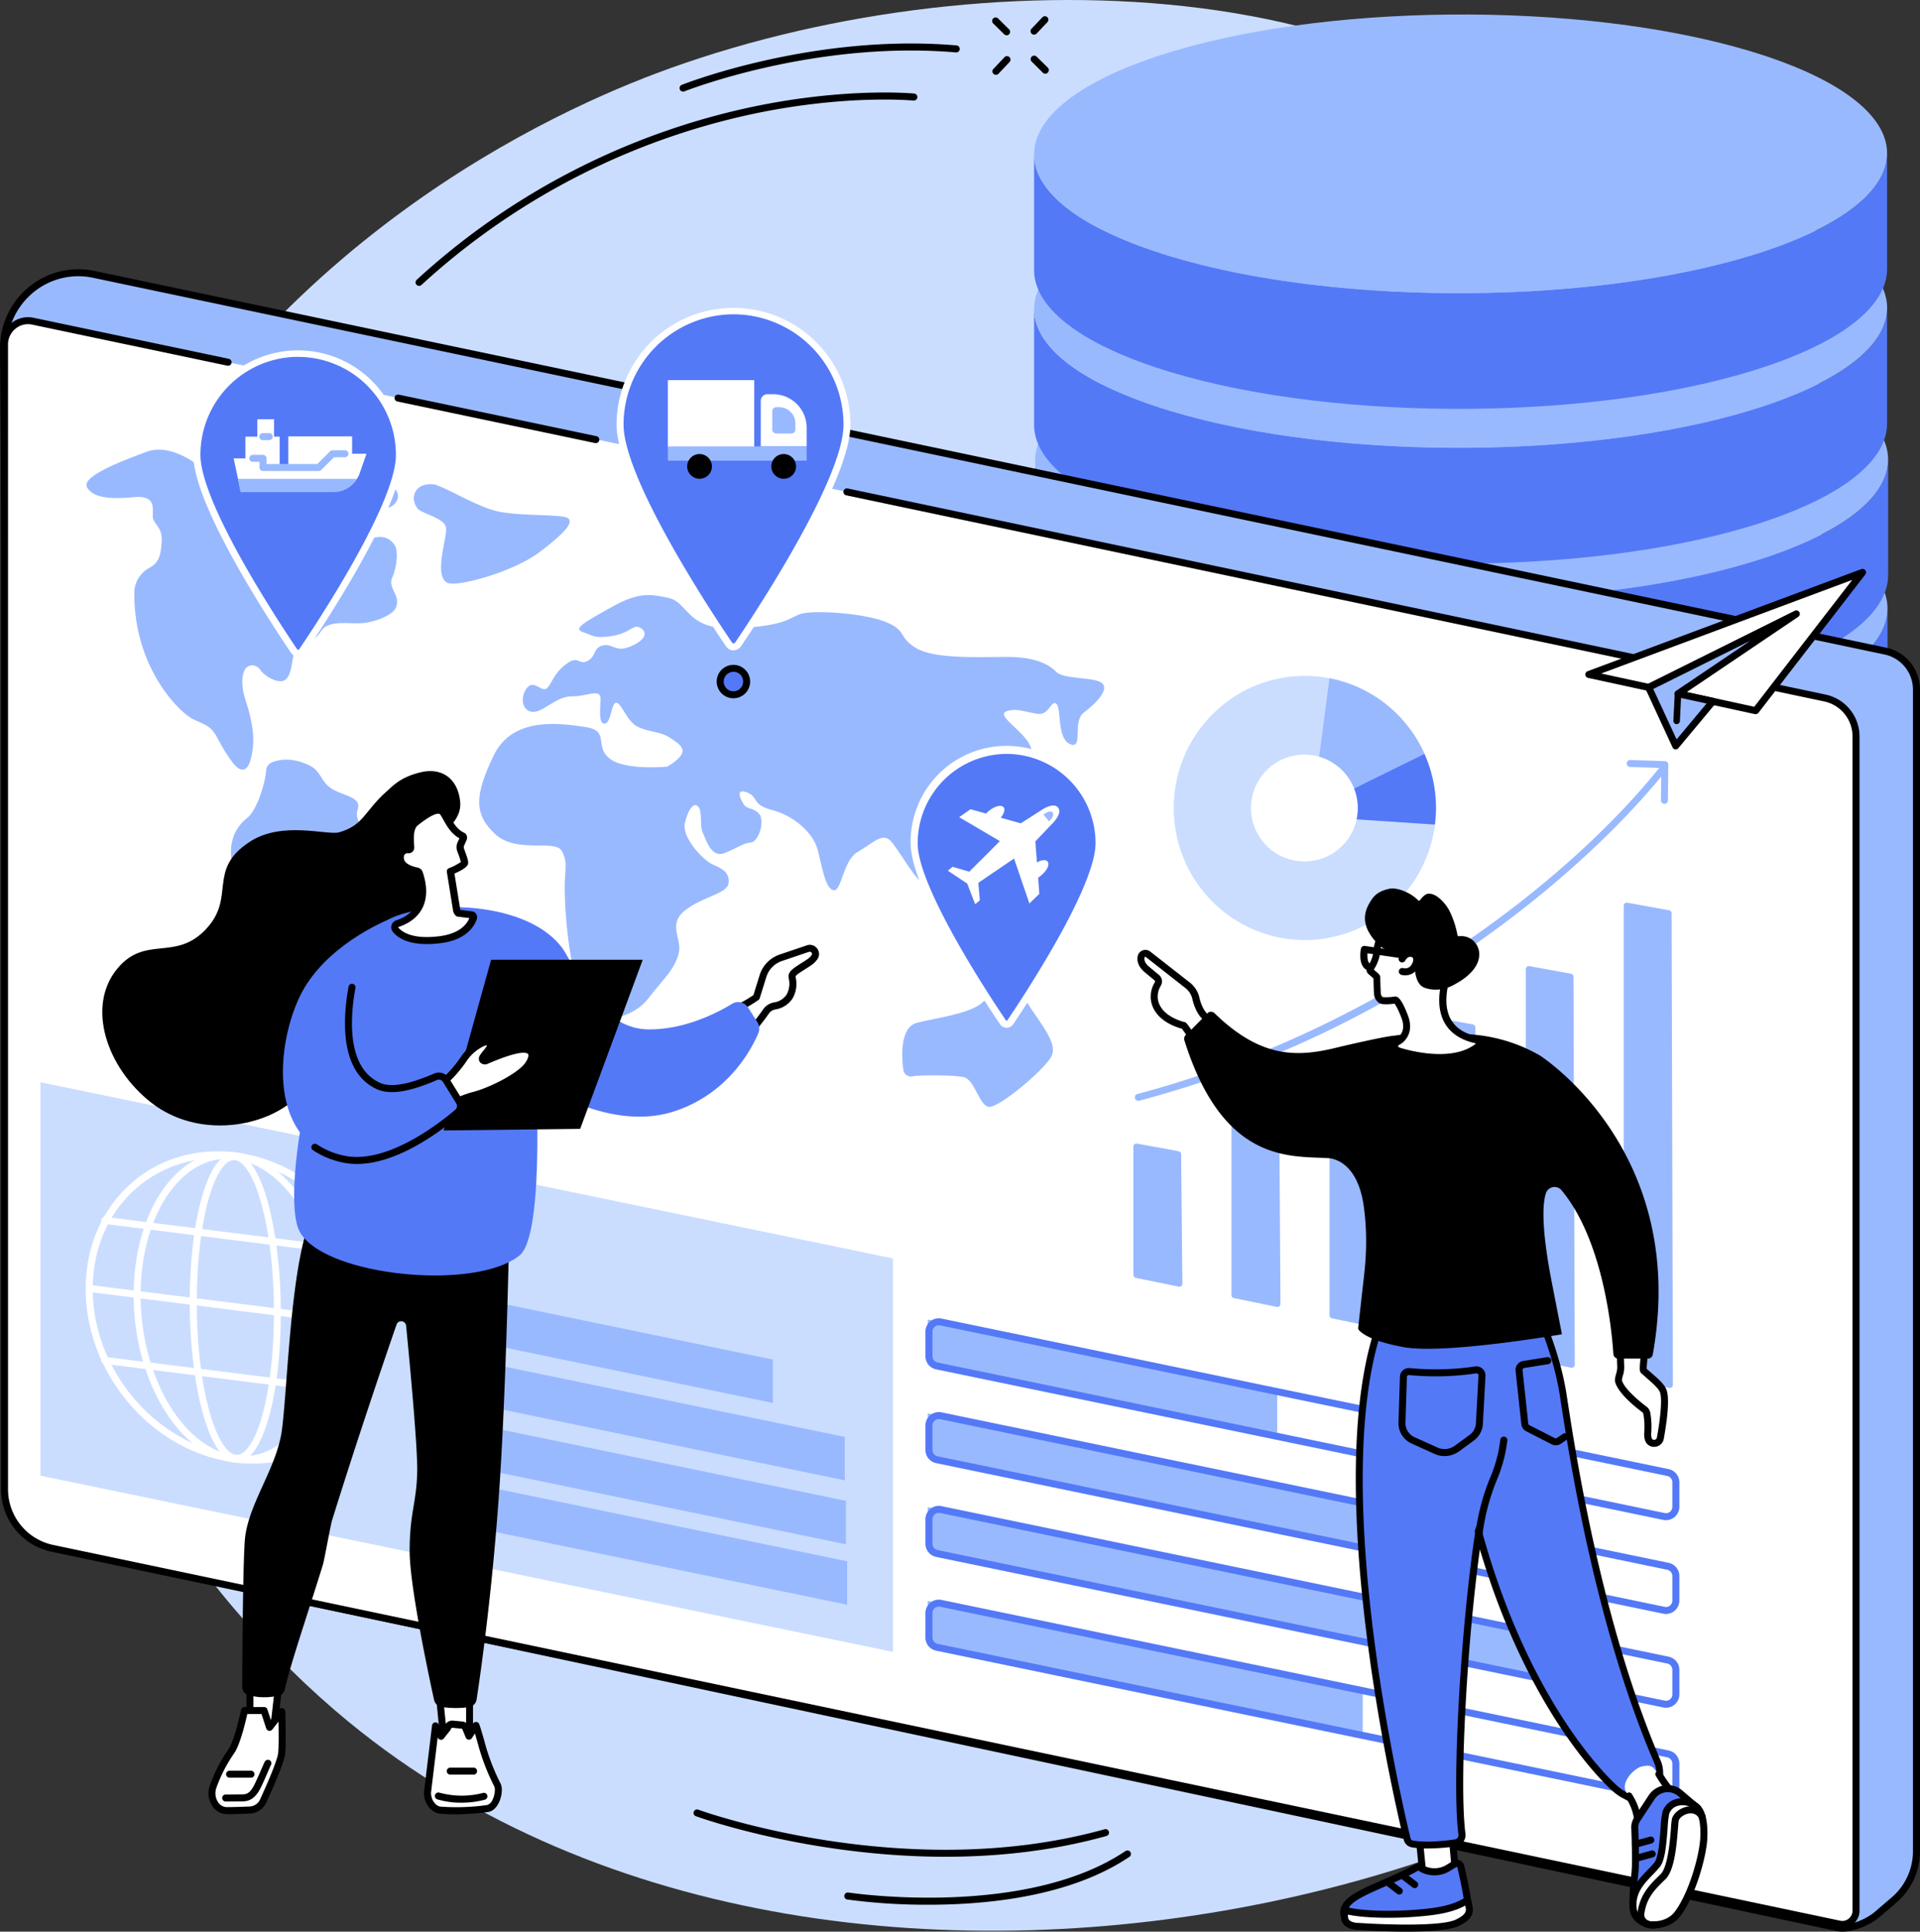 <svg xmlns="http://www.w3.org/2000/svg" viewBox="0 0 822.99 828.1"><rect x="0" y="0" width="822.99" height="828.1" fill="#333333" stroke="none"/><defs><style>.cls-1{fill:#caddff;}.cls-2{fill:#5479f7;}.cls-3{fill:#99b9ff;}.cls-4{fill:#fff;}</style></defs><g id="Layer_2" data-name="Layer 2"><g id="Illustration"><g id="Supply_chain_analytics" data-name="Supply chain analytics"><path class="cls-1" d="M36.7,257.12C18.93,296.82-7.37,372.83,3.2,467.37,16.77,588.67,83.92,684.3,149.24,738,366,916.35,762.79,801.15,815.33,633.18c9.54-30.47,6.86-59.86,3.56-96-10.49-115-65.74-149.21-102.9-271.34-33.82-111.15-.48-123.65-32.1-173.07C615.3-14.44,417.29-19.85,281.05,31.54,228.72,51.28,101.73,111.83,36.7,257.12Z"/><path class="cls-2" d="M809.83,459.21l0,49.64c0,15-17.23,30.11-51.9,41.78-69.33,23.33-182.48,24.31-255,2.5L499.48,552c-36.73-11.66-55.17-27.15-55.19-42.68l0-49.63c0,15.53,18.47,31,55.19,42.67,1.17.38,2.34.74,3.53,1.1,72.48,21.81,185.63,20.83,255-2.5C792.6,489.33,809.86,474.25,809.83,459.21Z"/><path class="cls-3" d="M751.09,415.44c1.2.36,2.37.73,3.54,1.1,72.3,22.93,73.77,60.75,3.3,84.46-69.33,23.33-182.48,24.31-255,2.5-1.19-.36-2.36-.72-3.53-1.1-72.28-22.93-73.76-60.74-3.29-84.46C565.47,394.62,678.61,393.63,751.09,415.44Z"/><path class="cls-2" d="M809.94,394.06l0,49.63c0,15-17.23,30.12-51.9,41.79-69.33,23.32-182.48,24.31-255,2.49-1.19-.35-2.37-.72-3.53-1.09-36.73-11.65-55.17-27.14-55.2-42.67l0-49.63c0,15.53,18.46,31,55.19,42.67,1.17.37,2.34.74,3.53,1.09,72.48,21.82,185.63,20.83,255-2.5C792.71,424.18,810,409.1,809.94,394.06Z"/><path class="cls-3" d="M751.2,350.29l3.54,1.09c72.3,22.94,73.77,60.75,3.3,84.46-69.33,23.33-182.48,24.32-255,2.5-1.19-.35-2.36-.72-3.53-1.09-72.29-22.93-73.76-60.75-3.29-84.46C565.58,329.47,678.72,328.48,751.2,350.29Z"/><path class="cls-2" d="M809.17,327.44l0,49.63c0,15-17.23,30.12-51.9,41.78-69.33,23.33-182.48,24.31-255,2.5l-3.53-1.09c-36.72-11.65-55.17-27.15-55.19-42.68l0-49.63c0,15.53,18.47,31,55.19,42.68l3.53,1.09c72.48,21.81,185.63,20.83,255-2.5C791.93,357.56,809.19,342.48,809.17,327.44Z"/><path class="cls-3" d="M750.42,283.67l3.55,1.09c72.29,22.93,73.76,60.75,3.3,84.46-69.34,23.33-182.49,24.31-255,2.5l-3.53-1.09c-72.28-22.94-73.76-60.75-3.29-84.46C564.81,262.84,677.94,261.86,750.42,283.67Z"/><path class="cls-2" d="M809.06,260.87l0,49.63c0,15-17.23,30.11-51.9,41.78-69.33,23.33-182.48,24.31-255,2.5l-3.53-1.09C462,342,443.54,326.54,443.52,311l0-49.63c0,15.53,18.47,31,55.19,42.68l3.53,1.09c72.48,21.81,185.63,20.83,255-2.5C791.83,291,809.09,275.91,809.06,260.87Z"/><path class="cls-3" d="M750.32,217.09c1.2.36,2.37.73,3.55,1.1,72.29,22.93,73.76,60.75,3.29,84.46-69.33,23.33-182.48,24.31-255,2.5l-3.53-1.09c-72.28-22.94-73.76-60.75-3.29-84.47C564.7,196.27,677.84,195.28,750.32,217.09Z"/><path class="cls-2" d="M809.32,197l0,49.63c0,15-17.24,30.12-51.91,41.78-69.33,23.33-182.48,24.32-255,2.5L499,289.81c-36.72-11.65-55.17-27.14-55.19-42.68l0-49.63c0,15.54,18.47,31,55.19,42.68l3.54,1.09c72.47,21.81,185.62,20.83,255-2.5C792.08,227.11,809.34,212,809.32,197Z"/><path class="cls-3" d="M750.57,153.22l3.55,1.09c72.29,22.93,73.76,60.75,3.3,84.46-69.34,23.33-182.49,24.31-255,2.5l-3.54-1.09c-72.28-22.94-73.76-60.75-3.29-84.46C565,132.39,678.1,131.41,750.57,153.22Z"/><path class="cls-2" d="M808.88,132l0,49.63c0,15-17.23,30.12-51.9,41.79-69.33,23.32-182.48,24.31-255,2.49-1.19-.35-2.37-.72-3.53-1.09-36.73-11.65-55.17-27.14-55.2-42.67l0-49.63c0,15.53,18.46,31,55.19,42.67l3.53,1.09c72.48,21.82,185.63,20.83,255-2.5C791.65,162.09,808.9,147,808.88,132Z"/><path class="cls-3" d="M750.14,88.2l3.54,1.09C826,112.23,827.45,150,757,173.75c-69.33,23.33-182.48,24.32-255,2.5l-3.53-1.09c-72.29-22.93-73.76-60.75-3.29-84.46C564.52,67.38,677.66,66.39,750.14,88.2Z"/><path class="cls-2" d="M808.88,65.68l0,49.63c0,15-17.23,30.12-51.9,41.78-69.33,23.33-182.48,24.32-255,2.5-1.19-.36-2.37-.72-3.53-1.09-36.73-11.65-55.17-27.14-55.2-42.67l0-49.63c0,15.53,18.46,31,55.19,42.67L502,110c72.48,21.82,185.63,20.83,255-2.5C791.65,95.8,808.9,80.72,808.88,65.68Z"/><path class="cls-3" d="M750.14,21.91,753.68,23c72.3,22.94,73.77,60.75,3.3,84.46-69.33,23.33-182.48,24.32-255,2.5l-3.53-1.09c-72.29-22.93-73.76-60.75-3.29-84.46C564.52,1.09,677.66.1,750.14,21.91Z"/><path class="cls-3" d="M811.94,814.45l-7.24,6.22c-4.08,3.51-12,6.83-17.2,5.71L20.11,662.84C10,660.68,5.05,649.75,5,639.28L1.5,149.51a32.42,32.42,0,0,1,15.59-28,31.92,31.92,0,0,1,23.06-3.92L808.22,279.14a16.77,16.77,0,0,1,13.27,16.46v498A27.46,27.46,0,0,1,811.94,814.45Z"/><path d="M789.7,828.1a12.1,12.1,0,0,1-2.52-.25L19.8,664.31C8.63,661.93,3.55,650,3.48,639.29L0,149.52a34,34,0,0,1,16.32-29.27,33.25,33.25,0,0,1,24.13-4.11L808.52,277.67A18.35,18.35,0,0,1,823,295.6v498a28.92,28.92,0,0,1-10.07,22l-7.24,6.22C801.83,825.12,795.12,828.1,789.7,828.1ZM33.57,118.42a30.37,30.37,0,0,0-15.7,4.39A31,31,0,0,0,3,149.5L6.48,639.27c.06,9.54,4.4,20.07,13.94,22.11L787.81,824.92c4.62,1,12-2,15.92-5.39l7.24-6.21a26,26,0,0,0,9-19.71v-498a15.36,15.36,0,0,0-12.08-15L39.84,119.08A30.29,30.29,0,0,0,33.57,118.42Z"/><path class="cls-4" d="M363,210.88l419.26,88.38a16.77,16.77,0,0,1,13.28,16.46V819.09a5.9,5.9,0,0,1-7.08,5.8L22.35,663.76A25.8,25.8,0,0,1,1.94,638.45V147.68a10.12,10.12,0,0,1,12.17-10L97.77,155.3Z"/><path d="M789.7,826.51a7,7,0,0,1-1.51-.16L22,665.23A27.41,27.41,0,0,1,.44,638.45V147.68a11.66,11.66,0,0,1,4.32-9.1,11.5,11.5,0,0,1,9.66-2.34l83.66,17.59a1.5,1.5,0,1,1-.62,2.94L13.8,139.17a8.52,8.52,0,0,0-7.15,1.74,8.69,8.69,0,0,0-3.21,6.77V638.45A24.41,24.41,0,0,0,22.66,662.3L788.8,823.42a4.32,4.32,0,0,0,3.63-.88,4.42,4.42,0,0,0,1.64-3.45V315.72a15.36,15.36,0,0,0-12.09-15L362.72,212.35a1.5,1.5,0,1,1,.62-2.94L782.6,297.79a18.36,18.36,0,0,1,14.47,17.93V819.09a7.39,7.39,0,0,1-7.37,7.42Z"/><path class="cls-4" d="M170.62,170.62l84.61,17.79Z"/><path d="M255.23,189.91a1.63,1.63,0,0,1-.31,0l-84.61-17.79a1.5,1.5,0,1,1,.62-2.94l84.61,17.79a1.5,1.5,0,0,1-.31,3Z"/><path class="cls-3" d="M116.74,326.75a4.1,4.1,0,0,0-2.67,3.55c-.31,4.94-3.71,16.85-8.21,20.44-12.27,9.78-5.89,27.91,2.2,32.35s11.37,5,11.24,12.1-2.07,34.39-.32,41.7,5.85,19.32,8.39,22.27,9,5.13,5.95-5.29-5-15.37.29-20.43,14.51-17.1,15.67-22,4.3-7.54,6.87-7.85,8.08-1.49,9.83-3.08-.84-6.91-1.31-11.41-.18-7.14,8-9.8,5.52-13-4.84-16.84-16.35-10.09-14.5-15.52-6.67-5.77-11.4-9-4.14-7.31-9.5-9.89C125.19,324.58,119.73,325.58,116.74,326.75Z"/><path class="cls-3" d="M168.07,247.79c2-4.53,2.61-11,1.41-13.48s-5.16-6.79-13.93-1.81-10.81,4.75-12.66.1,4.31-15.54,14.49-14.43,12.59-2.19,13.17-4.8-2.32-5.88-5.74-6.85-4.23,1-19.4,5.3a38.94,38.94,0,0,1-19.47.49,6.76,6.76,0,0,1-4.74-4.14c-1.48-3.8-4.15-8.37-11.21-5.4-9.29,3.91-14,11-17.39,9.07s-3.7-6.89-5-9.49-14.19-12.5-24.58-8.72-28,10.6-25.8,15.08,9.18,5.47,20.16,4.43,7.28,6.61,8.31,9.41,4,4,3.61,9.78-1.17,8.82-5.18,11.07a12.21,12.21,0,0,0-6.54,11.36c0,31.92,19.61,50.89,25.1,53.5s7,2.77,9.51,6.4a1.49,1.49,0,0,0,.21.22c3.7,7.19,7.46,12.75,9.3,14.13,4.63,3.47,6.14-3.42,6.73-9s-.79-12.48-3-19.25-1.78-10.87-.62-13.41,4.74-3,6.78-.15,7.39,5.84,10.25,4.48c3.52-1.66,3.09-9.74,4.53-12.25s8-3.57,11.25-8.86,13.19-2.66,19-3.58c7.23-1.13,11.93-4.23,12.82-6C172.28,255.42,166.11,252.32,168.07,247.79Z"/><path class="cls-3" d="M181.65,208a5.83,5.83,0,0,0-3.93,7.6,7,7,0,0,0,1.52,2.68c2,1.89,10.64,3.81,11.83,7.41s-5.34,20.26.36,24c3.64,2.41,28.28-4.34,39.63-12.85s16.59-14.21,10.69-15.27-19.94-.46-28.58-2.38-22.52-10.51-27-11.48A9.63,9.63,0,0,0,181.65,208Z"/><path class="cls-3" d="M286.06,328.65s-18.31,1.83-24.89-3.56.43-11.84-10.35-13.44-31.1-4.66-39.23,12.28-8.58,25,.61,33.62,25.9,2,28.69,7.37,1,8.5,1.16,16.69c.48,24.32,5.46,49.63,13.16,54.08,4.59,2.66,16.83.14,22.73-7.71s11.47-12.23,13.08-19.81c1.25-5.91-5-12,2.76-18s18-6.95,18.52-11.57-2.71-6.24-6.73-7.95-13.5-11.66-12-17.87,4-9.11,5.8-6.89.47,8.16,1.84,11,3.49,11.19,9.44,8.8,7.83-4.22,11.21-4.52,6-9.15,3.65-12.11-5.16-1.91-6.6-4.09-3.92-7.19,1.23-5.27,1.79,5.26,10.92,7.6S348.46,357,350.4,364s3.21,16.9,6.82,17.63,4-12.73,10.47-16.43,10.65-8.63,14.23-4.53,9.17,14.51,13.19,17.65,13.26,7.53,12.29,1-8.14-14.74-3.22-16.91,15.88,5.11,19.21-.94.58-14.8-2.93-19.58-1.18-10.94,2.84-7.8,8.8,11.77,11.81,11.76-2.37-6,1.7-12.65,7.77-10,3.37-15.85-12.91-10.86-8.72-12.43,9,.64,13.62,1.14,5.72-6.47,7.82-4.21.08,14.87,5.87,17.19.7-9.72,5.81-13.55,11.11-9.94,7.72-12.67S456,291.38,452.71,288s-9.36-6.43-21.43-6.39-30.94,1-38.79-3.89-3.56-7.48-13.21-11.23-30.95-5.06-36.17-3.27-6.24,5.06-27.47,6.13-20.6-11-28.77-12.93-13.48-2.48-24.53,3.74-17.09,9.29-12.56,10.8,5.05,2.91,12.56,1.7,8.89-4.77,11.46-3.81,4.91,4.25-2.51,7.83-8.28-.9-12.73,0-2.86,4.76-6.75,6.7-3.73-2.77-9.2,1.36-5.9,8.14-8.13,10.26-5.61-4-8.72.07-1.78,10.28,2.93,10.11,9.77-6.7,16.47-6.65,12.46-3.71,12.25,1.34-.81,10.72,1.91,10.34,2.69-9.5,5-8.92,4.21,7.56,8.64,10.06,10.16,2.12,14.21,4.93S297.42,321.83,286.06,328.65Z"/><path class="cls-3" d="M387.27,459s-3.12-18.31,5.83-20.53,22.57-3.93,27.79-8.55,14.65-8,19.59.14,13.06,17,10.27,22.68S428.21,475,423.9,474.51s-6-11.83-11-12.77-18.26-.9-21.56-.35A3.31,3.31,0,0,1,387.27,459Z"/><polygon class="cls-3" points="397.64 686.31 397.64 705.49 584.13 743.54 584.13 724.35 397.64 686.31"/><path class="cls-2" d="M714.12,772.33a5.81,5.81,0,0,1-1.17-.12L401.26,707.66a5.77,5.77,0,0,1-4.58-5.65V691.55a5.75,5.75,0,0,1,6.89-5.66l311.69,64.54a5.79,5.79,0,0,1,4.59,5.66v10.47a5.76,5.76,0,0,1-5.73,5.77ZM402.41,688.78a2.69,2.69,0,0,0-1.71.61,2.76,2.76,0,0,0-1,2.16V702a2.78,2.78,0,0,0,2.19,2.72l311.69,64.54a2.67,2.67,0,0,0,2.26-.55,2.79,2.79,0,0,0,1-2.16V756.09a2.79,2.79,0,0,0-2.19-2.72L403,688.83A2.5,2.5,0,0,0,402.41,688.78Z"/><polygon class="cls-3" points="397.64 646.1 397.64 665.29 693.01 726.15 693.01 706.96 397.64 646.1"/><path class="cls-2" d="M714.12,732.12A5.81,5.81,0,0,1,713,732L401.26,667.46a5.78,5.78,0,0,1-4.58-5.66V651.34a5.72,5.72,0,0,1,2.13-4.48,5.65,5.65,0,0,1,4.76-1.17l311.69,64.54a5.78,5.78,0,0,1,4.59,5.65v10.47a5.78,5.78,0,0,1-2.13,4.49A5.7,5.7,0,0,1,714.12,732.12ZM402.41,648.57a2.69,2.69,0,0,0-1.71.61,2.78,2.78,0,0,0-1,2.16V661.8a2.77,2.77,0,0,0,2.19,2.72l311.69,64.55a2.71,2.71,0,0,0,2.26-.56,2.79,2.79,0,0,0,1-2.16V715.88a2.79,2.79,0,0,0-2.19-2.72L403,648.63A2.51,2.51,0,0,0,402.41,648.57Z"/><polygon class="cls-3" points="397.64 605.9 397.64 625.08 614.32 669.65 614.32 650.46 397.64 605.9"/><path class="cls-2" d="M714.12,691.92a5.81,5.81,0,0,1-1.17-.12L401.26,627.25a5.78,5.78,0,0,1-4.58-5.65V611.14a5.75,5.75,0,0,1,6.89-5.66L715.26,670a5.79,5.79,0,0,1,4.59,5.65v10.47a5.78,5.78,0,0,1-2.13,4.49A5.71,5.71,0,0,1,714.12,691.92ZM402.41,608.36a2.7,2.7,0,0,0-1.71.62,2.75,2.75,0,0,0-1,2.16V621.6a2.76,2.76,0,0,0,2.19,2.71l311.69,64.55a2.68,2.68,0,0,0,2.26-.56,2.76,2.76,0,0,0,1-2.16V675.67a2.78,2.78,0,0,0-2.19-2.71L403,608.42A2.51,2.51,0,0,0,402.41,608.36Z"/><polygon class="cls-3" points="397.64 565.69 397.64 584.88 547.48 615.32 547.48 596.13 397.64 565.69"/><path class="cls-2" d="M714.12,651.71a5.81,5.81,0,0,1-1.17-.12L401.26,587.05a5.79,5.79,0,0,1-4.58-5.66V570.93a5.74,5.74,0,0,1,2.13-4.49,5.68,5.68,0,0,1,4.76-1.16l311.69,64.54a5.77,5.77,0,0,1,4.59,5.65v10.47a5.76,5.76,0,0,1-5.73,5.77ZM402.41,568.16a2.69,2.69,0,0,0-1.71.61,2.78,2.78,0,0,0-1,2.16v10.46a2.78,2.78,0,0,0,2.19,2.72l311.69,64.54a2.67,2.67,0,0,0,2.26-.55,2.79,2.79,0,0,0,1-2.16V635.47a2.79,2.79,0,0,0-2.19-2.72L403,568.21A3.31,3.31,0,0,0,402.41,568.16Z"/><path class="cls-3" d="M696,388.3V590a1.31,1.31,0,0,0,1,1.28L715.51,595a1.3,1.3,0,0,0,1.56-1.29l-.55-202.19a1.3,1.3,0,0,0-1.07-1.28L697.55,387A1.3,1.3,0,0,0,696,388.3Z"/><path class="cls-3" d="M654,415.46V581.29a1.3,1.3,0,0,0,1,1.28l18.45,3.78a1.31,1.31,0,0,0,1.56-1.29l-.55-166.33a1.32,1.32,0,0,0-1.07-1.29l-17.9-3.27A1.31,1.31,0,0,0,654,415.46Z"/><path class="cls-3" d="M611.94,437.2V572.59a1.31,1.31,0,0,0,1,1.29l18.45,3.77a1.3,1.3,0,0,0,1.56-1.29l-.55-135.9a1.32,1.32,0,0,0-1.07-1.28l-17.9-3.27A1.3,1.3,0,0,0,611.94,437.2Z"/><path class="cls-3" d="M569.89,455.67V563.9a1.31,1.31,0,0,0,1.05,1.28L589.38,569a1.3,1.3,0,0,0,1.56-1.29l-.55-108.74a1.3,1.3,0,0,0-1.06-1.28l-17.9-3.27A1.31,1.31,0,0,0,569.89,455.67Z"/><path class="cls-3" d="M527.85,470.88v84.33a1.31,1.31,0,0,0,1,1.28l18.45,3.78a1.31,1.31,0,0,0,1.56-1.3l-.55-84.83a1.3,1.3,0,0,0-1.07-1.28l-17.9-3.27A1.31,1.31,0,0,0,527.85,470.88Z"/><path class="cls-3" d="M485.81,491.53v55a1.32,1.32,0,0,0,1,1.29l18.44,3.77a1.3,1.3,0,0,0,1.56-1.3l-.53-55.48a1.32,1.32,0,0,0-1.07-1.28l-17.91-3.27A1.3,1.3,0,0,0,485.81,491.53Z"/><path class="cls-3" d="M487.94,471.93a1.5,1.5,0,0,1-.38-2.95C592,441.39,673.16,376.62,710.93,329.55a1.5,1.5,0,0,1,2.34,1.87c-8.89,11.09-34.26,40.19-77.68,71.07a453.13,453.13,0,0,1-147.26,69.39A1.31,1.31,0,0,1,487.94,471.93Z"/><path class="cls-3" d="M713.43,344.61h0a1.5,1.5,0,0,1-1.49-1.51l.15-13.84-13.35-.45a1.5,1.5,0,0,1-1.45-1.55,1.54,1.54,0,0,1,1.55-1.45l14.82.5a1.5,1.5,0,0,1,1.45,1.51l-.17,15.31A1.5,1.5,0,0,1,713.43,344.61Z"/><path class="cls-1" d="M559.31,289.76c-31,0-56.19,25.36-56.19,56.64S528.28,403,559.31,403s56.2-25.36,56.2-56.64S590.35,289.76,559.31,289.76Zm0,79.53A22.89,22.89,0,1,1,582,346.4,22.8,22.8,0,0,1,559.31,369.29Z"/><path class="cls-3" d="M569.87,290.77l-4.42,33.61a22.78,22.78,0,0,1,15,13.67l30.45-14.15A56.36,56.36,0,0,0,569.87,290.77Z"/><path class="cls-2" d="M580.44,338.05a22.9,22.9,0,0,1,1.06,13.21l33.55,2.24a57.34,57.34,0,0,0,.46-7.1,56.69,56.69,0,0,0-4.93-23.18Z"/><polygon class="cls-4" points="681.04 289.11 752.54 304.65 798.35 245.35 681.04 289.11"/><path d="M752.54,306.15a1.1,1.1,0,0,1-.31,0l-71.51-15.53a1.5,1.5,0,0,1-.21-2.87l117.32-43.77a1.5,1.5,0,0,1,1.71,2.32l-45.81,59.3A1.49,1.49,0,0,1,752.54,306.15Zm-66.19-17.42L751.94,303l42-54.39Z"/><polygon class="cls-3" points="718.28 319.76 706.69 294.69 769.94 263.22 719.26 297.42 734.2 300.66 718.28 319.76"/><path d="M718.28,321.26h-.2a1.48,1.48,0,0,1-1.16-.86l-11.59-25.08a1.5,1.5,0,0,1,.69-2l63.25-31.47a1.5,1.5,0,0,1,1.51,2.59L723,296.7l11.51,2.5a1.5,1.5,0,0,1,.84,2.42l-15.93,19.1A1.49,1.49,0,0,1,718.28,321.26Zm-9.62-25.88,10,21.6,12.83-15.38-12.53-2.72a1.5,1.5,0,0,1-.52-2.71l31.86-21.5Z"/><path d="M718.68,310.45h-.07a1.4,1.4,0,0,1-1.33-1.46l.58-11.64a1.43,1.43,0,0,1,1.47-1.33,1.4,1.4,0,0,1,1.32,1.46l-.58,11.65A1.4,1.4,0,0,1,718.68,310.45Z"/><polygon class="cls-1" points="382.76 708.17 17.32 632.63 17.32 463.96 382.76 539.5 382.76 708.17"/><path class="cls-4" d="M108.49,627.43a63.07,63.07,0,0,1-7.83-.49c-35.25-4.43-63.93-37.76-63.93-74.3,0-18.14,6.93-34.23,19.49-45.32C68.3,496.66,84.22,492,101,494.07c35.25,4.43,63.93,37.76,63.93,74.3,0,18.14-6.92,34.23-19.49,45.32A55.26,55.26,0,0,1,108.49,627.43ZM93.23,496.58a52.29,52.29,0,0,0-35,13c-11.91,10.51-18.48,25.8-18.48,43.07,0,35.08,27.51,67.07,61.31,71.32,16,2,31-2.44,42.46-12.52,11.91-10.51,18.47-25.8,18.47-43.07,0-35.08-27.5-67.07-61.31-71.32A60.39,60.39,0,0,0,93.23,496.58Z"/><path class="cls-4" d="M104.31,627.25a30.06,30.06,0,0,1-3.65-.23c-23.91-3-43.37-35.22-43.37-71.8,0-22.49,7.34-42.39,19.63-53.23,7.16-6.32,15.49-9.08,24.12-8,23.91,3,43.37,35.22,43.37,71.8,0,22.49-7.34,42.39-19.63,53.23C118.64,624.44,111.62,627.25,104.31,627.25ZM97.42,496.77c-6.59,0-12.93,2.54-18.51,7.47-11.66,10.28-18.62,29.34-18.62,51,0,35.12,18.28,66,40.75,68.82,7.74,1,15.27-1.54,21.76-7.27,11.65-10.28,18.61-29.34,18.61-51,0-35.12-18.28-66-40.75-68.82A25.16,25.16,0,0,0,97.42,496.77Z"/><path class="cls-4" d="M101.51,626.68a6.15,6.15,0,0,1-.85,0c-12.1-1.52-19.33-36-19.33-68.39,0-29.71,5.48-54.51,13.64-61.71a7.58,7.58,0,0,1,6.07-2.15c12.1,1.52,19.33,36,19.33,68.39,0,29.71-5.48,54.51-13.64,61.71A7.83,7.83,0,0,1,101.51,626.68Zm-1.3-129.35A4.91,4.91,0,0,0,97,498.78c-7.44,6.56-12.63,31-12.63,59.46,0,37.87,8.64,64.4,16.71,65.42a4.69,4.69,0,0,0,3.7-1.43c7.44-6.56,12.63-31,12.63-59.46,0-37.87-8.64-64.4-16.71-65.42Z"/><path class="cls-4" d="M163.64,569.62h-.19L38.74,553.94a1.5,1.5,0,0,1,.37-3l124.72,15.67a1.5,1.5,0,0,1-.19,3Z"/><path class="cls-4" d="M155.66,538.61h-.19L44.73,524.68a1.5,1.5,0,1,1,.37-3l110.75,13.91a1.5,1.5,0,0,1-.19,3Z"/><path class="cls-4" d="M155.66,598.63l-.19,0L44.73,584.7a1.5,1.5,0,0,1,.37-3l110.75,13.92a1.5,1.5,0,0,1-.19,3Z"/><polygon class="cls-3" points="331.28 601.47 206.1 575.6 206.1 556.97 331.28 582.85 331.28 601.47"/><polygon class="cls-3" points="362.11 634.63 180.4 597.07 180.4 578.45 362.11 616.01 362.11 634.63"/><polygon class="cls-3" points="362.61 662.05 180.91 624.49 180.91 605.86 362.61 643.42 362.61 662.05"/><polygon class="cls-3" points="363.12 687.95 181.41 650.39 181.41 631.76 363.12 669.32 363.12 687.95"/><path class="cls-2" d="M320,292.19a5.62,5.62,0,1,1-5.62-5.66A5.65,5.65,0,0,1,320,292.19Z"/><path d="M314.41,299.35a7.16,7.16,0,1,1,7.12-7.16A7.14,7.14,0,0,1,314.41,299.35Zm0-11.32a4.16,4.16,0,1,0,4.12,4.16A4.13,4.13,0,0,0,314.41,288Z"/><path class="cls-4" d="M622,782.07l2.26,24.19a1.16,1.16,0,0,1-1,1.34l-11.91.75a1,1,0,0,1-1-1l-2.22-22Z"/><path d="M611.27,809.85a2.51,2.51,0,0,1-2.46-2.29l-2.22-22a1.51,1.51,0,0,1,1.15-1.61l13.87-3.33a1.51,1.51,0,0,1,1.22.24,1.53,1.53,0,0,1,.62,1.08l2.26,24.19a2.8,2.8,0,0,1-.63,2.08,2.45,2.45,0,0,1-1.75.9l-11.91.74Zm-1.56-23.3,2,20.27,11-.69-2.08-22.2Zm13,19.87h0Z"/><path class="cls-2" d="M626.1,800c.79,2.86,2.45,10.91,3.15,15.75a6.05,6.05,0,0,1-4.38,6.71c-8.24,2.25-28,2.15-44.36,2.88a4.23,4.23,0,0,1-4.12-3.24c-3.12-9.31,14.13-12.2,31.17-21.66a1,1,0,0,1,1.06.06c.19.14.44.31.74.5a11.34,11.34,0,0,0,10.9.08l3.4-2.06A1.64,1.64,0,0,1,626.1,800Z"/><path d="M580.37,826.85a5.76,5.76,0,0,1-5.4-4.28c-2.61-7.78,6-11.56,17-16.35,4.57-2,9.76-4.25,14.86-7.09a2.49,2.49,0,0,1,2.66.15l.68.46a9.93,9.93,0,0,0,9.31.06l3.41-2.07a3.14,3.14,0,0,1,4.65,1.87c.83,3,2.5,11.09,3.2,15.94a7.57,7.57,0,0,1-5.48,8.37c-6.3,1.72-18.64,2.09-31.7,2.48-4.32.13-8.79.26-13,.45ZM608,801.91c-5.14,2.83-10.29,5.08-14.84,7.06-11.23,4.91-17,7.7-15.35,12.65.73,2.2,2.3,2.24,2.62,2.22,4.22-.18,8.7-.32,13-.45,12.31-.37,25-.75,31-2.38a4.55,4.55,0,0,0,3.3-5c-.67-4.63-2.32-12.69-3.12-15.57a.17.17,0,0,0-.09-.11.14.14,0,0,0-.12,0l-3.4,2.06a12.72,12.72,0,0,1-12.49-.1Z"/><path class="cls-4" d="M629.75,818a.94.94,0,0,1,0,.16c.44,3-2.42,4.91-5.16,6.21-8.12,3.84-40.93,1.64-42.19,1.55h-.07c-.41,0-4.58,0-5.78-2.61a4.14,4.14,0,0,1-.29-1.2,5.71,5.71,0,0,1,.11-2.1,1,1,0,0,1,1.21-.77c6.09,1.57,20.31,2.1,34.52.52,9.44-1.05,13.54-3.13,15.73-4.45a1,1,0,0,1,1.5.69Z"/><path d="M603,828.09c-9.62,0-18.83-.6-20.66-.72-.87,0-5.54-.09-7.1-3.48a5.89,5.89,0,0,1-.42-1.64,7.47,7.47,0,0,1,.13-2.61,2.58,2.58,0,0,1,1.14-1.61,2.49,2.49,0,0,1,1.92-.29c5.58,1.44,19.38,2.1,34,.48,8.9-1,12.89-2.89,15.13-4.24a2.48,2.48,0,0,1,2.29-.15,2.55,2.55,0,0,1,1.45,1.83l.39,2c0,.11,0,.2,0,.23.67,4.63-4.35,7-6,7.78C621.25,827.57,611.94,828.09,603,828.09Zm-20.63-3.72h.17c11.63.8,35.25,1.53,41.46-1.41,3.22-1.53,4.56-3,4.32-4.63l0-.09h0l-.26-1.32c-2.58,1.45-7,3.32-15.73,4.29-14.5,1.61-28.37,1-34.51-.42a4.35,4.35,0,0,0,0,1.08,2.64,2.64,0,0,0,.18.78c.67,1.46,3.43,1.75,4.38,1.73Z"/><path d="M606.39,809.46a1.49,1.49,0,0,1-.91-.31l-5-3.82a1.5,1.5,0,0,1,1.83-2.38l5,3.82a1.5,1.5,0,0,1-.92,2.69Z"/><path d="M599.78,812.2a1.47,1.47,0,0,1-.9-.31l-4.36-3.29a1.5,1.5,0,1,1,1.81-2.39l4.36,3.29a1.5,1.5,0,0,1-.91,2.7Z"/><path class="cls-2" d="M657.37,558.36s9.46,19.07,12.64,39.17c3,18.7,13.85,95.73,40.38,157.51,3,7-.46,14.29-7.86,15.92-3,.65-4.2-.41-6.76-1.67a23.11,23.11,0,0,1-3.52-2.56s-47-39.57-66.12-143.41c-12.32-66.78-10.27-61.48-10.27-61.48Z"/><path class="cls-2" d="M644.18,567.09s5.52,36.24-4.91,63.06c-10,25.78-16.43,126.87-12.7,156.07a3.36,3.36,0,0,1-2.84,3.78c-4.57.64-12.79,1.52-18.42.46a2.7,2.7,0,0,1-2.12-2c-3.72-14.82-34.52-148.76-12.8-217.39Z"/><path d="M633.64,661.92h-.09a1.5,1.5,0,0,1-1.41-1.59,92.94,92.94,0,0,1,7.08-28,59.11,59.11,0,0,0,3.88-15.12,1.5,1.5,0,0,1,3,.39,61.57,61.57,0,0,1-4.09,15.9,92,92,0,0,0-6.84,27A1.51,1.51,0,0,1,633.64,661.92Z"/><path d="M619.2,624.22a10.25,10.25,0,0,1-4.26-.92l-9.87-4.45a9.57,9.57,0,0,1-5.63-9.06l.62-19.57a3.84,3.84,0,0,1,4.24-3.71,116.27,116.27,0,0,0,28.05-.71,3.78,3.78,0,0,1,3.13,1,3.88,3.88,0,0,1,1.25,3.06l-1.1,20.49a9.56,9.56,0,0,1-3.92,7.26l-6.39,4.66A10.43,10.43,0,0,1,619.2,624.22Zm-15.31-34.73a.83.83,0,0,0-.54.21.85.85,0,0,0-.29.61l-.62,19.57a6.59,6.59,0,0,0,3.87,6.24l9.86,4.45a7.39,7.39,0,0,0,7.38-.77l6.39-4.65a6.62,6.62,0,0,0,2.7-5l1.09-20.49a.83.83,0,0,0-.27-.68.81.81,0,0,0-.68-.21,119.56,119.56,0,0,1-28.8.73Z"/><path d="M666.84,619.6a3.93,3.93,0,0,1-1.78-.44L654.2,613.6a3.88,3.88,0,0,1-2.1-3.07l-2.45-22.8a3.89,3.89,0,0,1,3.27-4.28l10.26-1.63a1.5,1.5,0,1,1,.47,3l-10.27,1.63a.92.92,0,0,0-.75,1l2.45,22.8a.89.89,0,0,0,.49.72l10.86,5.56a.86.86,0,0,0,.91-.06l2.6-1.77a1.5,1.5,0,0,1,1.69,2.48l-2.57,1.75A3.81,3.81,0,0,1,666.84,619.6Z"/><path d="M700.87,772.65a9.45,9.45,0,0,1-4.66-1.45l-1.1-.56a23.81,23.81,0,0,1-3.84-2.78c-.35-.3-37.47-32.26-59.07-111.11a1.5,1.5,0,0,1,2.9-.79c21.33,77.85,57.76,109.31,58.12,109.62a20.7,20.7,0,0,0,3.21,2.36l1.17.6c1.76.92,2.66,1.38,4.61,1a9.64,9.64,0,0,0,6.72-5,10.42,10.42,0,0,0,.08-8.89c-25.07-58.39-36.23-130.4-39.89-154.06-.23-1.46-.42-2.73-.59-3.81-2.72-17.18-10.18-33.8-12.06-37.82l-39.15,3.28c.09.89.28,2.39.66,4.95a1.5,1.5,0,0,1-3,.44c-1-7-1.19-7.91.38-8.32a1.49,1.49,0,0,1,.81,0l41-3.44a1.51,1.51,0,0,1,1.47.83c.09.2,9.59,19.51,12.77,39.6.17,1.08.37,2.36.59,3.82,3.65,23.57,14.76,95.3,39.69,153.34a13.43,13.43,0,0,1-.17,11.45,12.63,12.63,0,0,1-8.75,6.52A9.2,9.2,0,0,1,700.87,772.65Z"/><path d="M611.65,792.45a36.21,36.21,0,0,1-6.62-.52,4.21,4.21,0,0,1-3.3-3.1c-.36-1.44-35.9-145.12-12.77-218.2a1.49,1.49,0,0,1,1.32-1l26.08-1.93a1.5,1.5,0,1,1,.22,3l-25.06,1.86c-22.26,72.58,12.76,214.17,13.12,215.6a1.18,1.18,0,0,0,1,.88c5.44,1,13.57.15,17.93-.47a1.86,1.86,0,0,0,1.57-2.1c-2.87-22.39,1-90,7.48-131.52a1.5,1.5,0,0,1,3,.46c-6.47,41.33-10.32,108.5-7.48,130.68a4.88,4.88,0,0,1-4.12,5.45A91.48,91.48,0,0,1,611.65,792.45Z"/><path class="cls-4" d="M702.58,782.69c-1.45-7.3-2.07-8.8-5.55-14.43-2.58-4.18,3.69-10.49,6.89-11,5.33-1.11,4.48.59,10.58,8.47l4.78,5.92S703.85,789.07,702.58,782.69Z"/><path d="M704,785.58a2.94,2.94,0,0,1-.74-.09,3,3,0,0,1-2.13-2.51c-1.26-6.38-1.66-8.05-4.18-12.3a1.5,1.5,0,0,1,2.58-1.53c2.76,4.64,3.25,6.73,4.54,13.24a.93.93,0,0,0,.06.21c1.67.14,7.59-4.82,13.19-11l-3.72-4.58a51.67,51.67,0,0,1-3.85-5.72,1.5,1.5,0,0,1,2.58-1.53,51.16,51.16,0,0,0,3.62,5.39l4.51,5.55a1.5,1.5,0,0,1,0,1.94C716.85,776.68,708.45,785.58,704,785.58Z"/><path class="cls-2" d="M701.74,780l6.18-9.39a8.26,8.26,0,0,1,12.73-1.36l7.07,6s1.35,4.11.92,6.76a56,56,0,0,1-3.8,13.26c-3.28,7.5-12.36,22.58-15.59,27.88-.67,1.11-2.37,2.21-3.55,1.68a16.57,16.57,0,0,1-4.26-3.1c-2.17-2-1.44-11.65-.66-18.33.5-4.28.13-15.21-.06-19.72A6.23,6.23,0,0,1,701.74,780Z"/><path d="M706.38,826.4a3.13,3.13,0,0,1-1.3-.27,17.93,17.93,0,0,1-4.67-3.38c-1.42-1.35-2.84-4.8-1.12-19.59.49-4.18.12-15-.06-19.49a7.66,7.66,0,0,1,1.26-4.55l6.17-9.39a9.76,9.76,0,0,1,15-1.64l7.35,6.22.13.4c.15.46,1.45,4.54,1,7.47a58,58,0,0,1-3.9,13.62c-3.27,7.47-12.06,22.11-15.69,28.06A5.35,5.35,0,0,1,706.38,826.4ZM703,780.77a4.72,4.72,0,0,0-.77,2.78c.19,4.54.56,15.57,0,20-1.69,14.47-.13,16.76.2,17.07a15,15,0,0,0,3.85,2.82A2.34,2.34,0,0,0,708,822.3c3.6-5.9,12.31-20.4,15.5-27.7a55.23,55.23,0,0,0,3.69-12.9,15.54,15.54,0,0,0-.75-5.66l-6.82-5.77a6.76,6.76,0,0,0-10.42,1.11Z"/><path d="M701,792.16a1.5,1.5,0,0,1-.4-2.95l6.65-1.84a1.5,1.5,0,0,1,.8,2.89l-6.65,1.84A1.39,1.39,0,0,1,701,792.16Z"/><path d="M701.5,798.14a1.5,1.5,0,0,1-.4-2.95l6.64-1.84a1.5,1.5,0,1,1,.8,2.89l-6.64,1.84A1.44,1.44,0,0,1,701.5,798.14Z"/><path class="cls-4" d="M708.28,825.25a5.93,5.93,0,0,1-1.91-.31c-2-.69-7-2.18-6.4-9.36.58-7.43,6.19-11.22,10.29-16.1,3.12-3.72,2.81-19.29,3.79-22.34,1.76-5.47,9.68-6.29,13.67-2,2.51,2.73,2.81,8.67,2.56,13-.45,8.17-5.22,24.45-11.25,32.31C716.09,824.37,711.55,825.25,708.28,825.25Z"/><path d="M708.28,826.75a7.07,7.07,0,0,1-2.4-.4l-.18-.06c-2.14-.73-7.85-2.7-7.22-10.82.48-6.26,4.15-10.07,7.69-13.76,1-1,2-2.1,2.94-3.19,1.75-2.09,2.32-9.85,2.7-15a38.22,38.22,0,0,1,.81-6.85,8.28,8.28,0,0,1,6.35-5.53,10.54,10.54,0,0,1,9.85,3c2.92,3.18,3.22,9.45,3,14.14-.44,8-5.17,24.81-11.56,33.15C716.68,826.06,711.22,826.75,708.28,826.75Zm12.94-52.84a7.19,7.19,0,0,0-1.6.17,5.32,5.32,0,0,0-4.14,3.52,43.39,43.39,0,0,0-.67,6.15c-.59,7.86-1.21,14.08-3.4,16.7-1,1.16-2,2.27-3.07,3.34-3.33,3.46-6.47,6.73-6.87,11.91-.45,5.81,3.09,7,5.21,7.76l.18.06a4.4,4.4,0,0,0,1.42.23c2.38,0,6.8-.54,9.56-4.13,6-7.89,10.52-23.92,10.95-31.49.32-5.73-.48-10.09-2.18-11.94A7.36,7.36,0,0,0,721.22,773.91Z"/><path d="M708.28,826.75a6.65,6.65,0,0,1-5.06-2.16,5.73,5.73,0,0,1-1.33-4.6c1.1-8,5.36-12.1,9.87-16.46,3.2-3.1,4.12-15,4.51-20.08a27.08,27.08,0,0,1,.4-3.73c.71-2.6,3.86-4.92,7.17-5.29a6.91,6.91,0,0,1,7.15,3.86,1.5,1.5,0,0,1-2.65,1.39,3.89,3.89,0,0,0-4.17-2.26c-2.22.24-4.26,1.83-4.6,3.09-.09.32-.2,1.77-.31,3.17-.67,8.77-1.71,18.42-5.42,22-4.48,4.33-8,7.76-9,14.7a2.72,2.72,0,0,0,.61,2.23,3.68,3.68,0,0,0,2.8,1.13,16.07,16.07,0,0,0,2.09-.13,1.5,1.5,0,1,1,.39,3A18.56,18.56,0,0,1,708.28,826.75Z"/><path class="cls-4" d="M694.34,575.58s8.56-2.25,10.77-.32c.57.5-1.28,11.74-.67,12.31,2.92,2.7,7.48,6.18,8.44,8.7,1.5,3.9-.29,15.21-1.21,20.29a2.66,2.66,0,0,1-5.08.59,6.19,6.19,0,0,1-.33-2.73,34.62,34.62,0,0,0-.38-8.53,2.59,2.59,0,0,0-1-1.62c-2.45-1.84-10-7.79-11.13-12.22a8.35,8.35,0,0,1,.52-3,10.11,10.11,0,0,0,.42-3.23Z"/><path d="M709,620.28a4,4,0,0,1-3.78-2.57,7.92,7.92,0,0,1-.44-3.39,33.09,33.09,0,0,0-.36-8.16,1.11,1.11,0,0,0-.42-.69c-3.12-2.33-10.49-8.26-11.69-13.06-.14-.54-.18-1.41.53-3.8a8.56,8.56,0,0,0,.36-2.75l-.34-10.23a1.51,1.51,0,0,1,1.12-1.51c2.19-.57,9.53-2.26,12.14,0,.82.72.79,1.5.17,7.26-.19,1.79-.47,4.4-.46,5.4.57.52,1.19,1.06,1.82,1.61,2.84,2.48,5.78,5,6.65,7.33,1.51,3.93.22,13.64-1.13,21.09a4.19,4.19,0,0,1-3.71,3.44Zm-13.1-43.53.3,9a11.68,11.68,0,0,1-.48,3.71,7.9,7.9,0,0,0-.49,2.28c.78,3.09,6,7.88,10.56,11.32a4.09,4.09,0,0,1,1.58,2.54,36,36,0,0,1,.41,8.91,4.71,4.71,0,0,0,.23,2.07,1,1,0,0,0,1.14.68,1.17,1.17,0,0,0,1.07-1c1.76-9.72,2.24-17,1.28-19.49-.61-1.59-3.5-4.11-5.82-6.14-.79-.69-1.56-1.36-2.24-2s-.76-1.74-.13-7.6c.16-1.58.41-3.84.43-4.89C702.39,575.73,699,576.06,695.88,576.75Z"/><path class="cls-4" d="M520.69,439.84l-4.05-3.91c-3-2.57-4.13-8.17-4.13-8.17a9.84,9.84,0,0,0-3.46-5.34l-17-13.29a1.86,1.86,0,0,0-3,1.14c-.24,1.39.09,3.21,2.2,5.11l4.5,3.75a2.15,2.15,0,0,1,.48,2.72,10.37,10.37,0,0,0-1.27,7.74c1.89,7.13,10.32,9.57,12.42,10.07.31.08,5.81,8.41,5.81,8.41Z"/><path d="M513.24,449.57h-.11a1.46,1.46,0,0,1-1.14-.67c-2.15-3.26-4.58-6.85-5.37-7.9-3.09-.81-11.09-3.6-13.06-11A11.77,11.77,0,0,1,495,421.1a.64.64,0,0,0-.14-.82l-4.5-3.75c-2.75-2.48-3-4.9-2.72-6.51a3.32,3.32,0,0,1,2.1-2.56,3.36,3.36,0,0,1,3.3.49l17,13.29a11.35,11.35,0,0,1,4,6.16c0,.12,1.08,5.2,3.65,7.38l4.12,4a1.5,1.5,0,0,1,.07,2.08l-7.45,8.23A1.47,1.47,0,0,1,513.24,449.57Zm-22.3-39.34a.26.26,0,0,0-.14,0,.31.31,0,0,0-.22.27c-.22,1.25.36,2.51,1.72,3.74l4.46,3.71a3.64,3.64,0,0,1,.82,4.62,8.8,8.8,0,0,0-1.12,6.61c1.7,6.39,9.73,8.61,11.32,9,.67.16.86.21,5.64,7.43l5.18-5.72-3-2.91c-3.3-2.8-4.51-8.69-4.56-8.94a8.33,8.33,0,0,0-2.92-4.46l-16.95-13.29A.38.38,0,0,0,490.94,410.23Z"/><path d="M508.65,443.42,518,434a2.23,2.23,0,0,1,2.69.45c21.25,20.67,37.46,18.43,54.46,14.13,0,0,17.46-4.11,22.3-4.57,3.66-.35,13.35-2.83,36.08-.26a68.45,68.45,0,0,1,25.2,8l1.17.64S724.16,493,708.45,580.68a2.11,2.11,0,0,1-2,1.76h-12.9a2.11,2.11,0,0,1-2-2c-.58-9.08-4.08-48.35-22.17-70.11a3.91,3.91,0,0,0-6.77,1.28c-1.44,4.64-1.81,14.5,2,35.27.12.63,4.9,25.13,4.9,25.13s-50.29,8.69-67.82,5.52c-13.86-2.51-18-5.95-19.18-7.28a1.41,1.41,0,0,1-.33-1.1l2-17.86c.73-6.47,2.51-18.57.4-34-2.9-21.2-15.51-20.79-15.51-20.79-16-1-44.78,2.35-61.41-50.56A2.21,2.21,0,0,1,508.65,443.42Z"/><path class="cls-4" d="M593.47,398.74s-3.07,4.74-3.21,8.63a16,16,0,0,1-2.9,7.94.83.83,0,0,0,.14,1.1l2.42,2.13a.76.76,0,0,1,.27.57c0,1.38.12,6.45.3,7.39a3.74,3.74,0,0,0,1.52,2.28c1.15.61,6.11-.08,6.11-.08s1.33.11,4,7.2c2.9,7.66-2.91,10.63-2.91,10.63-2.18,1.18-1.83,3.37.55,4.11,8.22,2.54,24.18,5.28,33.45-1.78,1.73-1.32,1-2.73-.49-3.06-22.12-4.94-11.86-28.32-12.32-28.44-1.18-.3-8-7.39-12-9.38-2.71-1.36-6,.69-8.18-1.39Z"/><path d="M617.09,454.85a64.43,64.43,0,0,1-17.75-2.78,4,4,0,0,1-3.05-3.24,3.76,3.76,0,0,1,2.23-3.62c.49-.26,4.55-2.63,2.22-8.78-1.58-4.16-2.61-5.66-3-6.16-2.08.26-5.16.5-6.4-.16a5.22,5.22,0,0,1-2.3-3.34c-.16-.9-.26-4.4-.31-7.31l-2.19-1.92a2.35,2.35,0,0,1-.39-3.08,14.28,14.28,0,0,0,2.64-7.15c.16-4.25,3.31-9.18,3.45-9.38a1.5,1.5,0,0,1,1.15-.69,1.52,1.52,0,0,1,1.24.52l6.74,7.78c.7.61,1.6.59,3.13.49a8.62,8.62,0,0,1,4.64.61c2.51,1.26,5.87,4.23,8.57,6.61a39.33,39.33,0,0,0,3.22,2.69,1.53,1.53,0,0,1,.83.69c.35.61.22,1.05-.13,2.23-.85,2.93-3.46,11.86.39,18.39,2.08,3.52,5.81,5.91,11.07,7.08a3.06,3.06,0,0,1,1.07,5.73C629.33,453.72,623,454.85,617.09,454.85Zm-19-27.65h.12c1,.09,2.59,1,5.3,8.17s-1.2,11.25-3.63,12.49c-.47.26-.65.55-.63.67s.28.47.94.67c3.57,1.11,21.92,6.22,32.1-1.53a1.81,1.81,0,0,0,.34-.32l-.25-.09c-6.11-1.36-10.48-4.22-13-8.48-4.5-7.62-1.66-17.43-.7-20.71-.68-.52-1.6-1.32-3-2.57-2.44-2.15-5.77-5.1-7.94-6.18a6.12,6.12,0,0,0-3.1-.3c-1.67.11-3.74.24-5.42-1.34a.57.57,0,0,1-.11-.11l-5.41-6.24a15.94,15.94,0,0,0-2,6.09,17.15,17.15,0,0,1-2.84,8.24l2,1.75a2.28,2.28,0,0,1,.78,1.68c.07,3.68.18,6.61.27,7.13a2.38,2.38,0,0,0,.79,1.25,21.35,21.35,0,0,0,5.16-.26Zm-9.19-7.53h0Zm31.11-.86h0Zm.75-2.9Z"/><path d="M587.56,416.23h-.09a4.06,4.06,0,0,1-3.07-1.6c-2-2.56-1.16-7.36-1.06-7.9a1.51,1.51,0,0,1,1.7-1.2l17.36,2.54a1.51,1.51,0,0,1,1.26,1.71A1.49,1.49,0,0,1,602,411l-15.84-2.32c-.09,1.43,0,3.23.64,4.07a1.14,1.14,0,0,0,.9.45,1.5,1.5,0,0,1-.1,3Z"/><path d="M602.28,418.14a5.75,5.75,0,0,1-1.6-.21,1.5,1.5,0,0,1,.82-2.89c.47.13,2.82.58,4-2.36.41-1.05.37-1.89-.11-2.25a2,2,0,0,0-2.26.31,7.09,7.09,0,0,0-.87,1.2,1.5,1.5,0,0,1-2.57-1.54,8.21,8.21,0,0,1,1.6-2,4.92,4.92,0,0,1,5.9-.35c1.62,1.22,2,3.37,1.1,5.76A6.25,6.25,0,0,1,602.28,418.14Z"/><path d="M587,387.16c1.56-2.71,3.25-5,8.47-6.13,3.57-.76,9.45,1.84,12.36,4.89a.53.53,0,0,0,.82,0c.61-.79,2.06-2.59,3.36-2.76,3.76-.49,7.67,4.38,9.06,6.89a39.4,39.4,0,0,1,3.66,10.83.6.6,0,0,0,.63.5,7.75,7.75,0,0,1,5.44,1.34,7.91,7.91,0,0,1,3.25,7.06c-.43,5.61-6,9.81-10.29,12.1a19.06,19.06,0,0,1-5.68,2.21.51.51,0,0,1-.3,0,14.69,14.69,0,0,1-7-.58c-4.57-1.54-4.31-9.15-4.31-9.15l.55-1.44a3.65,3.65,0,0,0,0-2.72c-1.1-2.63-5-.6-5.19-.63-7.47-1.47-10.13-3.64-11.5-5.13C585.44,399.11,583.16,393.72,587,387.16Z"/><polygon class="cls-4" points="201.29 724.4 201.29 747.38 190.33 746.71 188.17 724.4 201.29 724.4"/><path d="M201.29,748.88h-.09l-11-.68a1.51,1.51,0,0,1-1.41-1.35l-2.15-22.3a1.54,1.54,0,0,1,.38-1.16,1.51,1.51,0,0,1,1.11-.49h13.12a1.5,1.5,0,0,1,1.5,1.5v23a1.5,1.5,0,0,1-1.5,1.5Zm-9.59-3.59,8.09.49V725.9h-10Z"/><path class="cls-4" d="M188.68,776a92.19,92.19,0,0,0,20.29-.69c3.69-.48,5.54-7.57,4.25-10.11-5.75-11.31-6.5-17.67-9.19-25.53l-3,4.57-1.62-3.94a1.71,1.71,0,0,0-1.3-.82l-4.2-.39a2.18,2.18,0,0,0-2.08,1.66l-2.78,3.49-2.36-4.38-3.44,28.52C183.16,772.71,186.09,775.75,188.68,776Z"/><path d="M194.84,777.81a59.75,59.75,0,0,1-6.32-.29c-3.34-.36-6.88-4-6.77-9.14,0,0,0-.1,0-.15l3.44-28.52a1.49,1.49,0,0,1,2.8-.54l1.29,2.39,1.17-1.47a3.67,3.67,0,0,1,3.59-2.47l4.2.4a3.19,3.19,0,0,1,2.45,1.55,1.74,1.74,0,0,1,.1.19l.53,1.31,1.45-2.19a1.51,1.51,0,0,1,1.44-.67,1.49,1.49,0,0,1,1.23,1c.82,2.38,1.46,4.65,2.09,6.86a91.72,91.72,0,0,0,7,18.48c1.17,2.3.42,6.16-.88,8.62-1.13,2.13-2.73,3.43-4.51,3.66A113.92,113.92,0,0,1,194.84,777.81Zm-10.09-9.3c0,3.59,2.38,5.84,4.09,6a93.14,93.14,0,0,0,19.94-.68,3.57,3.57,0,0,0,2.25-2.09c1.09-2.09,1.36-4.86.85-5.86a93.65,93.65,0,0,1-7.22-19c-.37-1.27-.72-2.51-1.09-3.75l-1.29,2a1.48,1.48,0,0,1-1.4.67,1.5,1.5,0,0,1-1.24-.92l-1.56-3.78a.16.16,0,0,0-.11,0l-4.2-.4a1,1,0,0,0-.47.44,1.33,1.33,0,0,1-.3.66l-2.77,3.49a1.48,1.48,0,0,1-1.31.56,1.45,1.45,0,0,1-1.18-.78l-.13-.23Z"/><path d="M197.83,772.82a35.25,35.25,0,0,1-10.42-1.44,1.5,1.5,0,1,1,1-2.84,36.16,36.16,0,0,0,18.63.1,1.5,1.5,0,0,1,.77,2.9A38.54,38.54,0,0,1,197.83,772.82Z"/><path d="M203.05,760.79H193a1.5,1.5,0,1,1,0-3h10a1.5,1.5,0,0,1,0,3Z"/><polygon class="cls-4" points="120.62 712.25 117.38 740.52 107.1 740.15 107.1 712.25 120.62 712.25"/><path d="M117.38,742h0l-10.28-.37a1.5,1.5,0,0,1-1.45-1.5v-27.9a1.5,1.5,0,0,1,1.5-1.5h13.52a1.5,1.5,0,0,1,1.49,1.67l-3.24,28.27A1.5,1.5,0,0,1,117.38,742Zm-8.78-3.32,7.45.27,2.89-25.22H108.6Z"/><path class="cls-4" d="M120.74,733.79s.41,12.54,0,17.59c-.29,3.62-5.11,14.53-7.83,20.45a6.66,6.66,0,0,1-5.62,4.1c-2.88.13-6.89.28-10.12.28-4.45,0-7.52-5.2-5.93-10.05a64.23,64.23,0,0,1,7.94-15.46c2.92-4.39,5.58-17.4,5.58-17.4h8.38l2.37,7.22Z"/><path d="M97.16,777.71a7.47,7.47,0,0,1-6-3.22,9.83,9.83,0,0,1-1.3-8.8,65.18,65.18,0,0,1,8.11-15.82c2.72-4.1,5.34-16.74,5.36-16.87a1.52,1.52,0,0,1,1.47-1.2h8.38a1.49,1.49,0,0,1,1.42,1l1.49,4.53,3.51-4.5a1.5,1.5,0,0,1,2.68.87c0,.52.41,12.68,0,17.76-.3,3.63-4.5,13.4-8,21a8.16,8.16,0,0,1-6.91,5c-2.83.12-6.9.28-10.19.28ZM106,734.8c-.75,3.39-3,12.91-5.55,16.73a62.2,62.2,0,0,0-7.76,15.09,6.9,6.9,0,0,0,.88,6.1,4.45,4.45,0,0,0,3.61,2h0c3.24,0,7.26-.15,10.07-.28a5.2,5.2,0,0,0,4.32-3.23c4.69-10.21,7.5-17.48,7.7-19.94.25-3.09.18-9.14.1-13.24l-2.66,3.42a1.5,1.5,0,0,1-2.61-.46l-2-6.18Z"/><path d="M96.74,772.32a1.51,1.51,0,0,1-1.5-1.49,1.49,1.49,0,0,1,1.49-1.51l7.31-.07h0c2.22,0,3.59-1.21,5.23-4.61,1-2.13,2.08-4.56,2.84-6.33,1.27-2.94,1.4-3.22,1.78-3.54a1.5,1.5,0,0,1,2.16,2.05c-.18.34-.71,1.58-1.18,2.67-.78,1.8-1.84,4.27-2.89,6.45-1.51,3.12-3.63,6.31-7.93,6.31h0l-7.3.07Zm19.09-15.26Zm0,0Z"/><path d="M107.58,762.11H98.41a1.5,1.5,0,1,1,0-3h9.17a1.5,1.5,0,1,1,0,3Z"/><path d="M218.91,494.7s-1.09,84.54-4.61,139.58c-3,46.62-8.43,83.94-10,94.27a3.93,3.93,0,0,1-3.38,3.32,41.22,41.22,0,0,1-11.72-.11,3.93,3.93,0,0,1-3.14-3c-2.22-10.12-10.47-48.86-10.47-63.77,0-16.39,2.91-20.5,3.24-33.86.25-10-3.07-45.56-4.76-62.81a2.11,2.11,0,0,0-4.09-.49c-5.4,15.64-16.92,49.43-27.7,84.12-.55,1.78-3.29,16.94-3.82,18.69-6.82,22.11-14.1,43.16-16.4,53.7a3.35,3.35,0,0,1-2.57,2.59c-3,.64-8.49,1.36-13.5-.48a3.37,3.37,0,0,1-2.16-3.19c0-10.74.31-57.44,1.28-64.59,2-15,13.65-29.79,15.74-45.73s3.3-55.94,9.05-79.94,17-51,17-51Z"/><path d="M165.4,339.57c3-2.68,6.29-6.54,15.29-8.58,8.11-1.83,15.34,2.14,16.54,12.39,1,8.38-7.06,12.56-10.15,17.75-10,16.78,5.27,29.82-2,46-6.87,15.42-23.14,9-39.44,28.34-12.84,15.26-1.3,17.92-18.15,34.67-13.45,13.37-42.6,18.25-62.68,2.56-19.09-14.92-27.94-41.24-14.52-57.44,12.06-14.57,24.86-2.9,38-16.93,13-13.83.3-25.24,18.6-37.35,14-9.29,33.45-2.71,38.49-4.17C155.82,353.83,156.17,347.88,165.4,339.57Z"/><path class="cls-4" d="M346.17,406.71l-11.52,3.91a12,12,0,0,0-7.61,7.82l-2.83,9.1a78.15,78.15,0,0,1-11.88,6.6c.71,1.54,1.42,3.09,2.1,4.65,1.09,2.54,2.14,5.09,3.19,7.65a92.51,92.51,0,0,0,10.71-12.83,5.8,5.8,0,0,1,3.68-2.36c8.78-1.72,8.09-9.82,7.57-11.91-.55-2.26,1.82-3.18,7-6.6a9,9,0,0,0,2.6-2.44A2.45,2.45,0,0,0,346.17,406.71Z"/><path d="M317.62,447.94l-.3,0a1.5,1.5,0,0,1-1.09-.91c-1-2.31-2.06-5-3.18-7.62-.67-1.56-1.4-3.14-2.08-4.61a1.51,1.51,0,0,1-.05-1.16,1.47,1.47,0,0,1,.8-.84,77.72,77.72,0,0,0,11.22-6.18l2.67-8.59a13.58,13.58,0,0,1,8.56-8.8l11.47-3.89a3.93,3.93,0,0,1,4.52,1.16,3.85,3.85,0,0,1,.25,4.66,10.44,10.44,0,0,1-3,2.86c-.95.63-1.81,1.18-2.57,1.66-3.17,2-4,2.61-3.78,3.33a12.53,12.53,0,0,1-1.38,9.11,10.76,10.76,0,0,1-7.37,4.64,4.23,4.23,0,0,0-2.72,1.73,95.16,95.16,0,0,1-10.89,13A1.52,1.52,0,0,1,317.62,447.94Zm-3.3-13.06c.5,1.08,1,2.2,1.48,3.31.81,1.87,1.6,3.78,2.34,5.56a89.91,89.91,0,0,0,8.95-11,7.23,7.23,0,0,1,4.63-3,7.87,7.87,0,0,0,5.41-3.3,9.54,9.54,0,0,0,1-6.78c-.71-2.89,1.46-4.28,5.07-6.58.75-.48,1.6-1,2.53-1.63a7.58,7.58,0,0,0,2.18-2,.86.86,0,0,0-.07-1.09.91.91,0,0,0-1.09-.28l-.1,0L335.14,412a10.53,10.53,0,0,0-6.66,6.85l-2.84,9.1a1.56,1.56,0,0,1-.59.8A82.53,82.53,0,0,1,314.32,434.88Zm31.85-28.17h0Z"/><path class="cls-2" d="M320.64,431.93l4,6.27a5.11,5.11,0,0,1,.4,4.77c-2.95,6.93-12.91,25.9-36,33.44-28.46,9.32-59.26-12.66-59.26-12.66s3.53,65.9-7.07,74.45c-19.83,16-88,8.31-95-11.91-7.7-22.15,13.1-122,41.24-133.25,18.67-7.47,57.67-5.83,71.94,13.25,5.19,6.93,15.22,34.61,36.76,35,15.47.26,29.45-6.88,36.1-10.91A5,5,0,0,1,320.64,431.93Z"/><polygon points="248.68 483.95 190.16 484.63 210.51 411.46 275.5 411.46 248.68 483.95"/><path class="cls-4" d="M209.76,447c1.56,1.73-1.5,4.14-2.73,6.12-.75,1.21.19,2.07,1.5,1.52,3.78-1.6,16.25-7.14,19-3.68,1,1.21.31,3.75-1.62,6.13-4,5-16.49,11-23.47,12.66-4.14,1-10.87,4.81-11.59,4.61-3.07-.83-4.23-7.05-3.37-8.27A53.74,53.74,0,0,0,199,453.6C202.1,449.11,208.32,445.36,209.76,447Z"/><path d="M190.92,475.84a1.76,1.76,0,0,1-.46-.06c-1.72-.47-3.15-2.07-4-4.5-.52-1.45-1.23-4.59-.17-6.09a3.7,3.7,0,0,1,.74-.68,51.42,51.42,0,0,0,10.76-11.76c2.68-3.88,7.67-7.46,10.68-7.65a2.81,2.81,0,0,1,2.43.87c2,2.23-.07,4.75-1.44,6.42l-.25.31c8.51-3.59,16.66-6.29,19.52-2.71,1.45,1.82.79,5-1.62,8-4.53,5.58-17.63,11.62-24.3,13.17a47,47,0,0,0-7.78,3.1C192.57,475.42,191.62,475.84,190.92,475.84ZM188.74,467a8.58,8.58,0,0,0,.94,4.28,3.58,3.58,0,0,0,1.31,1.54c.56-.2,1.76-.76,2.75-1.22a49.1,49.1,0,0,1,8.37-3.31c6.95-1.61,19-7.64,22.65-12.13,1.68-2.07,1.93-3.85,1.61-4.26-.58-.72-3.35-1.79-16.65,3.87l-.61.26a2.8,2.8,0,0,1-3.29-.56,2.58,2.58,0,0,1-.06-3.14,18.59,18.59,0,0,1,1.36-1.81c.49-.59,1.6-1.94,1.58-2.4h0c-1.28,0-5.77,2.52-8.43,6.37a54.17,54.17,0,0,1-11.37,12.41Z"/><path class="cls-2" d="M197.58,474.09,189.13,460s-17.21,9.94-26.78,5.71c-16.71-7.4-13.55-33.26-10.71-46.13s16.13-25.88,16.13-25.88-25.28,9.6-37.33,29.85c-11.18,18.78-18.28,65.59,16.53,73.36C169.75,502,197.58,474.09,197.58,474.09Z"/><path d="M153,499a29.4,29.4,0,0,1-6.35-.68,36.2,36.2,0,0,1-12.53-5.25,1.5,1.5,0,1,1,1.69-2.48,33.11,33.11,0,0,0,11.49,4.8c18.34,4.09,41.26-14,47.84-19.63a2.13,2.13,0,0,0,.4-2.77l-5.67-9.18a2.07,2.07,0,0,0-2.54-.79l-.25.1c-5.71,2.38-17.59,7.33-25.34,3.9-16.4-7.26-14.77-30.66-12.34-44a1.5,1.5,0,1,1,2.95.54c-2.27,12.43-3.91,34.25,10.61,40.68,6.56,2.9,17.64-1.71,23-3.93l.25-.1a5.06,5.06,0,0,1,6.23,2l5.68,9.18a5.16,5.16,0,0,1-1,6.64C189.26,484.75,170.54,499,153,499Z"/><path class="cls-4" d="M175,364.31a1,1,0,0,0,1.09-1c-.16-2.88-.8-8.32,2-10.6,3.65-2.92,9.71-7.33,11.82-4.33,1.85,2.62,3.59,7.85,8.27,10,.45.2.46.87.24,1.31l-1.13,2.5a3.8,3.8,0,0,0,.07,2.21c.59,1.62,2,5,1.62,5.71-.65,1.33-6,3.49-6,3.49L195.68,390c.1.62.46,1.66,1.07,1.54l5.27.67a1,1,0,0,1,.82,1.28c-.76,2.44-3.65,8-14.25,9.37-12,1.53-17-1.87-19-4.26a1.64,1.64,0,0,1,.77-2.6c4.49-1.43,14.59-6.42,9.39-21.72a1.26,1.26,0,0,0-.94-.83c-1.67-.34-6.28-1.5-7-4.56C171,365.63,173,364.13,175,364.31Z"/><path d="M182.9,404.73c-8.23,0-12.39-2.68-14.48-5.19a3.14,3.14,0,0,1,1.47-5c2.29-.73,6.44-2.56,8.51-6.65,1.73-3.41,1.71-7.79,0-13-2.7-.57-7.18-2.05-8-5.65a5.38,5.38,0,0,1,.89-4.9,4.47,4.47,0,0,1,3.35-1.53v-.22c-.21-3.18-.56-8.49,2.65-11.06,5.31-4.25,8.82-6,11.36-5.62a3.8,3.8,0,0,1,2.62,1.59,27.71,27.71,0,0,1,1.51,2.51c1.46,2.62,3.11,5.59,6.17,7a2.15,2.15,0,0,1,1.12,1.26,2.74,2.74,0,0,1-.18,2.11l-1.09,2.42a3,3,0,0,0,.12,1.09l.31.85c1.35,3.65,1.72,5,1.24,6-.64,1.32-3.24,2.71-5.67,3.76l2.45,15.25a1.59,1.59,0,0,0,.09.33l5,.63a2.48,2.48,0,0,1,1.78,1.12,2.51,2.51,0,0,1,.28,2.1c-.83,2.64-4,8.95-15.49,10.41A45.71,45.71,0,0,1,182.9,404.73Zm-8.22-38.94a1.53,1.53,0,0,0-1.2.49,2.55,2.55,0,0,0-.24,2.24c.35,1.47,2.54,2.76,5.85,3.44a2.78,2.78,0,0,1,2.06,1.82c2.07,6.08,2,11.29-.07,15.47-2.56,5.07-7.54,7.29-10.29,8.15a.17.17,0,0,0-.08.1c0,.07,0,.1,0,.12,1.68,2,6.22,5.19,17.67,3.74,9-1.15,11.88-5.45,12.8-7.77l-4.48-.56a2,2,0,0,1-1.22-.36,3.87,3.87,0,0,1-1.3-2.45l-2.64-16.41a1.5,1.5,0,0,1,.92-1.63,24,24,0,0,0,5.08-2.65,32,32,0,0,0-1.24-3.78l-.32-.88a5.08,5.08,0,0,1,0-3.39l.95-2.1c-3.53-1.91-5.45-5.36-6.88-7.93a25,25,0,0,0-1.34-2.24.78.78,0,0,0-.59-.35c-1.08-.15-3.55.59-9.07,5-2,1.59-1.7,5.93-1.53,8.52l.05.83a2.49,2.49,0,0,1-.74,1.91,2.55,2.55,0,0,1-2,.69Zm.45-3Zm23.58,0h0Z"/><path d="M405.29,796c-58.93,0-106.2-17.09-106.85-17.33a1.5,1.5,0,1,1,1-2.81c.88.32,88.84,32.09,174.07,8.34a1.5,1.5,0,0,1,.8,2.89C450.92,793.61,427.29,796,405.29,796Z"/><path d="M398,816.57a256.22,256.22,0,0,1-34.81-2.23,1.5,1.5,0,1,1,.46-3c.75.11,75.53,11.28,118.78-17.79a1.5,1.5,0,1,1,1.68,2.49C459.07,812.89,423.93,816.57,398,816.57Z"/><path d="M179.63,122.55a1.53,1.53,0,0,1-1.11-.49,1.51,1.51,0,0,1,.1-2.12A307.13,307.13,0,0,1,322.67,45.77c40.35-8.45,68.92-5.69,69.2-5.66a1.5,1.5,0,1,1-.3,3c-.28,0-28.48-2.74-68.41,5.64a304.26,304.26,0,0,0-142.52,73.42A1.45,1.45,0,0,1,179.63,122.55Z"/><path d="M292.78,39.28a1.51,1.51,0,0,1-.56-2.9c.56-.22,56.16-22.19,117.79-16.91a1.5,1.5,0,1,1-.26,3C348.86,17.24,293.89,39,293.34,39.17A1.55,1.55,0,0,1,292.78,39.28Z"/><path d="M443.24,14.85a1.5,1.5,0,0,1-1.09-2.53l4.67-4.92A1.5,1.5,0,0,1,449,9.46l-4.67,4.92A1.51,1.51,0,0,1,443.24,14.85Z"/><path d="M426.89,32.07a1.49,1.49,0,0,1-1.08-2.53l4.67-4.92a1.5,1.5,0,1,1,2.17,2.06L428,31.6A1.49,1.49,0,0,1,426.89,32.07Z"/><path d="M431.48,15.11a1.48,1.48,0,0,1-1.06-.43L425.68,10a1.5,1.5,0,0,1,2.11-2.13l4.74,4.71a1.5,1.5,0,0,1-1,2.56Z"/><path d="M448.07,31.6a1.51,1.51,0,0,1-1.06-.44l-4.74-4.71a1.5,1.5,0,1,1,2.11-2.13L449.13,29a1.5,1.5,0,0,1,0,2.12A1.48,1.48,0,0,1,448.07,31.6Z"/><path class="cls-2" d="M431.48,321.71a39.71,39.71,0,0,0-39.62,39.81c0,5.5,2.48,13.19,6.19,21.63,9.36,21.27,26.59,47.33,31.85,55.11a1.89,1.89,0,0,0,3.14,0c7.36-10.86,38-57.38,38-76.74A39.71,39.71,0,0,0,431.48,321.71Z"/><path class="cls-4" d="M431.48,440.6a3.41,3.41,0,0,1-2.82-1.5c-5.12-7.56-22.55-33.91-32-55.35-4.19-9.52-6.32-17-6.32-22.23a41.12,41.12,0,1,1,82.23,0c0,19.46-29.32,64.3-38.3,77.59A3.42,3.42,0,0,1,431.48,440.6Zm0-117.4a38.26,38.26,0,0,0-38.12,38.32c0,4.81,2,11.88,6.06,21,9.33,21.2,26.64,47.36,31.73,54.87.19.29.45.3.65,0,6.31-9.32,37.79-56.81,37.79-75.9A38.26,38.26,0,0,0,431.48,323.2Z"/><path class="cls-4" d="M453.56,346.25l0-.05c-2.08-2.43-7,1-7,1l-9,5.77-8.62-2.43c1.45-1.73,2-3.52,1.25-4.46-1-1.2-3.81-.51-6.31,1.56a11.69,11.69,0,0,0-1.19,1.13L416,346.92l-4.86,3.41,17.45,10.27-13.12,13.1-7.16-2.1-2,1.67,8.28,5.54,3.41,8.83,2-1.68-.65-7.49,15.31-10.41,6.58,19.26,4.26-4.14-.52-6.9a12.3,12.3,0,0,0,1.33-1c2.5-2.06,3.73-4.72,2.74-5.93-.76-.93-2.62-.73-4.57.36l-.69-9,7.38-7.74S455.52,348.78,453.56,346.25Z"/><path class="cls-3" d="M449.69,352.15l.36-.4s2.16-2.17,1.14-3.41l0,0c-1-1.24-3.52.56-3.52.56l-.43.28Z"/><path class="cls-2" d="M127.79,151.48a43.49,43.49,0,0,0-43.37,43.6c0,6,2.71,14.43,6.78,23.67,10.24,23.3,29.1,51.82,34.87,60.34a2.07,2.07,0,0,0,3.44,0c8.05-11.89,41.65-62.82,41.65-84A43.49,43.49,0,0,0,127.79,151.48Z"/><path class="cls-4" d="M127.79,281.51a3.58,3.58,0,0,1-3-1.58c-5.61-8.28-24.69-37.13-35-60.57-4.58-10.41-6.9-18.58-6.9-24.28a44.87,44.87,0,1,1,89.74,0c0,21.26-32.08,70.32-41.91,84.86A3.58,3.58,0,0,1,127.79,281.51Zm0-128.53a42,42,0,0,0-41.87,42.1c0,5.28,2.24,13,6.65,23.07,10.21,23.21,29.17,51.87,34.74,60.1a.57.57,0,0,0,1,0c6.91-10.21,41.39-62.24,41.39-83.17A42,42,0,0,0,127.79,153Z"/><rect class="cls-4" x="110.3" y="179.72" width="7.15" height="11.85"/><rect class="cls-4" x="105.19" y="187.19" width="14.69" height="15.45"/><rect class="cls-4" x="123.59" y="187.08" width="27.34" height="15.32"/><path class="cls-4" d="M142.54,194.53l-5.93,5.89H112.73V196.5H100.14l3,14h40.28a11.44,11.44,0,0,0,10.8-7.73l2.87-8.27Z"/><path class="cls-3" d="M115.41,188.69h-2.79a1.5,1.5,0,0,1,0-3h2.79a1.5,1.5,0,1,1,0,3Z"/><path class="cls-3" d="M102,205.28l1.12,5.69h40.28a11.59,11.59,0,0,0,9.58-5.69Z"/><path class="cls-3" d="M136.61,201.92H112.73a1.5,1.5,0,0,1-1.5-1.5V198h-2.87a1.5,1.5,0,0,1,0-3h4.37a1.5,1.5,0,0,1,1.5,1.5v2.42H136l5.49-5.45a1.52,1.52,0,0,1,1.06-.44h5.31a1.5,1.5,0,0,1,0,3h-4.69l-5.49,5.46A1.51,1.51,0,0,1,136.61,201.92Z"/><path class="cls-2" d="M314.41,133.24a48.75,48.75,0,0,0-48.62,48.87c0,6.75,3,16.18,7.6,26.54,11.49,26.11,32.63,58.08,39.09,67.63a2.33,2.33,0,0,0,3.86,0c9-13.34,46.69-70.43,46.69-94.18A48.75,48.75,0,0,0,314.41,133.24Z"/><path class="cls-4" d="M314.41,278.81a3.84,3.84,0,0,1-3.17-1.68c-6.28-9.29-27.67-41.62-39.22-67.88-5.13-11.65-7.73-20.78-7.73-27.14a50.12,50.12,0,1,1,100.24,0c0,23.79-35.94,78.74-46.95,95a3.82,3.82,0,0,1-3.16,1.68Zm0-144.07a47.3,47.3,0,0,0-47.12,47.37c0,5.94,2.52,14.67,7.47,25.94,11.46,26,32.72,58.16,39,67.39a.79.79,0,0,0,.68.37.78.78,0,0,0,.68-.36c7.76-11.46,46.44-69.81,46.44-93.34A47.3,47.3,0,0,0,314.41,134.74Z"/><path class="cls-4" d="M328.91,169h2.48a14.38,14.38,0,0,1,14.38,14.38v8a0,0,0,0,1,0,0H326.09a0,0,0,0,1,0,0v-19.6A2.82,2.82,0,0,1,328.91,169Z"/><rect class="cls-4" x="286.27" y="162.95" width="37.02" height="28.86"/><path class="cls-3" d="M332.71,174.56H334a6.93,6.93,0,0,1,6.93,6.93v2.63a1.73,1.73,0,0,1-1.73,1.73h-6.45a1.73,1.73,0,0,1-1.73-1.73v-7.83a1.73,1.73,0,0,1,1.73-1.73Z"/><rect class="cls-3" x="286.27" y="191.37" width="59.5" height="6.12"/><path d="M341.22,200a5.3,5.3,0,1,1-5.3-5.35A5.32,5.32,0,0,1,341.22,200Z"/><path d="M305.16,200a5.3,5.3,0,1,1-5.3-5.35A5.32,5.32,0,0,1,305.16,200Z"/></g></g></g></svg>